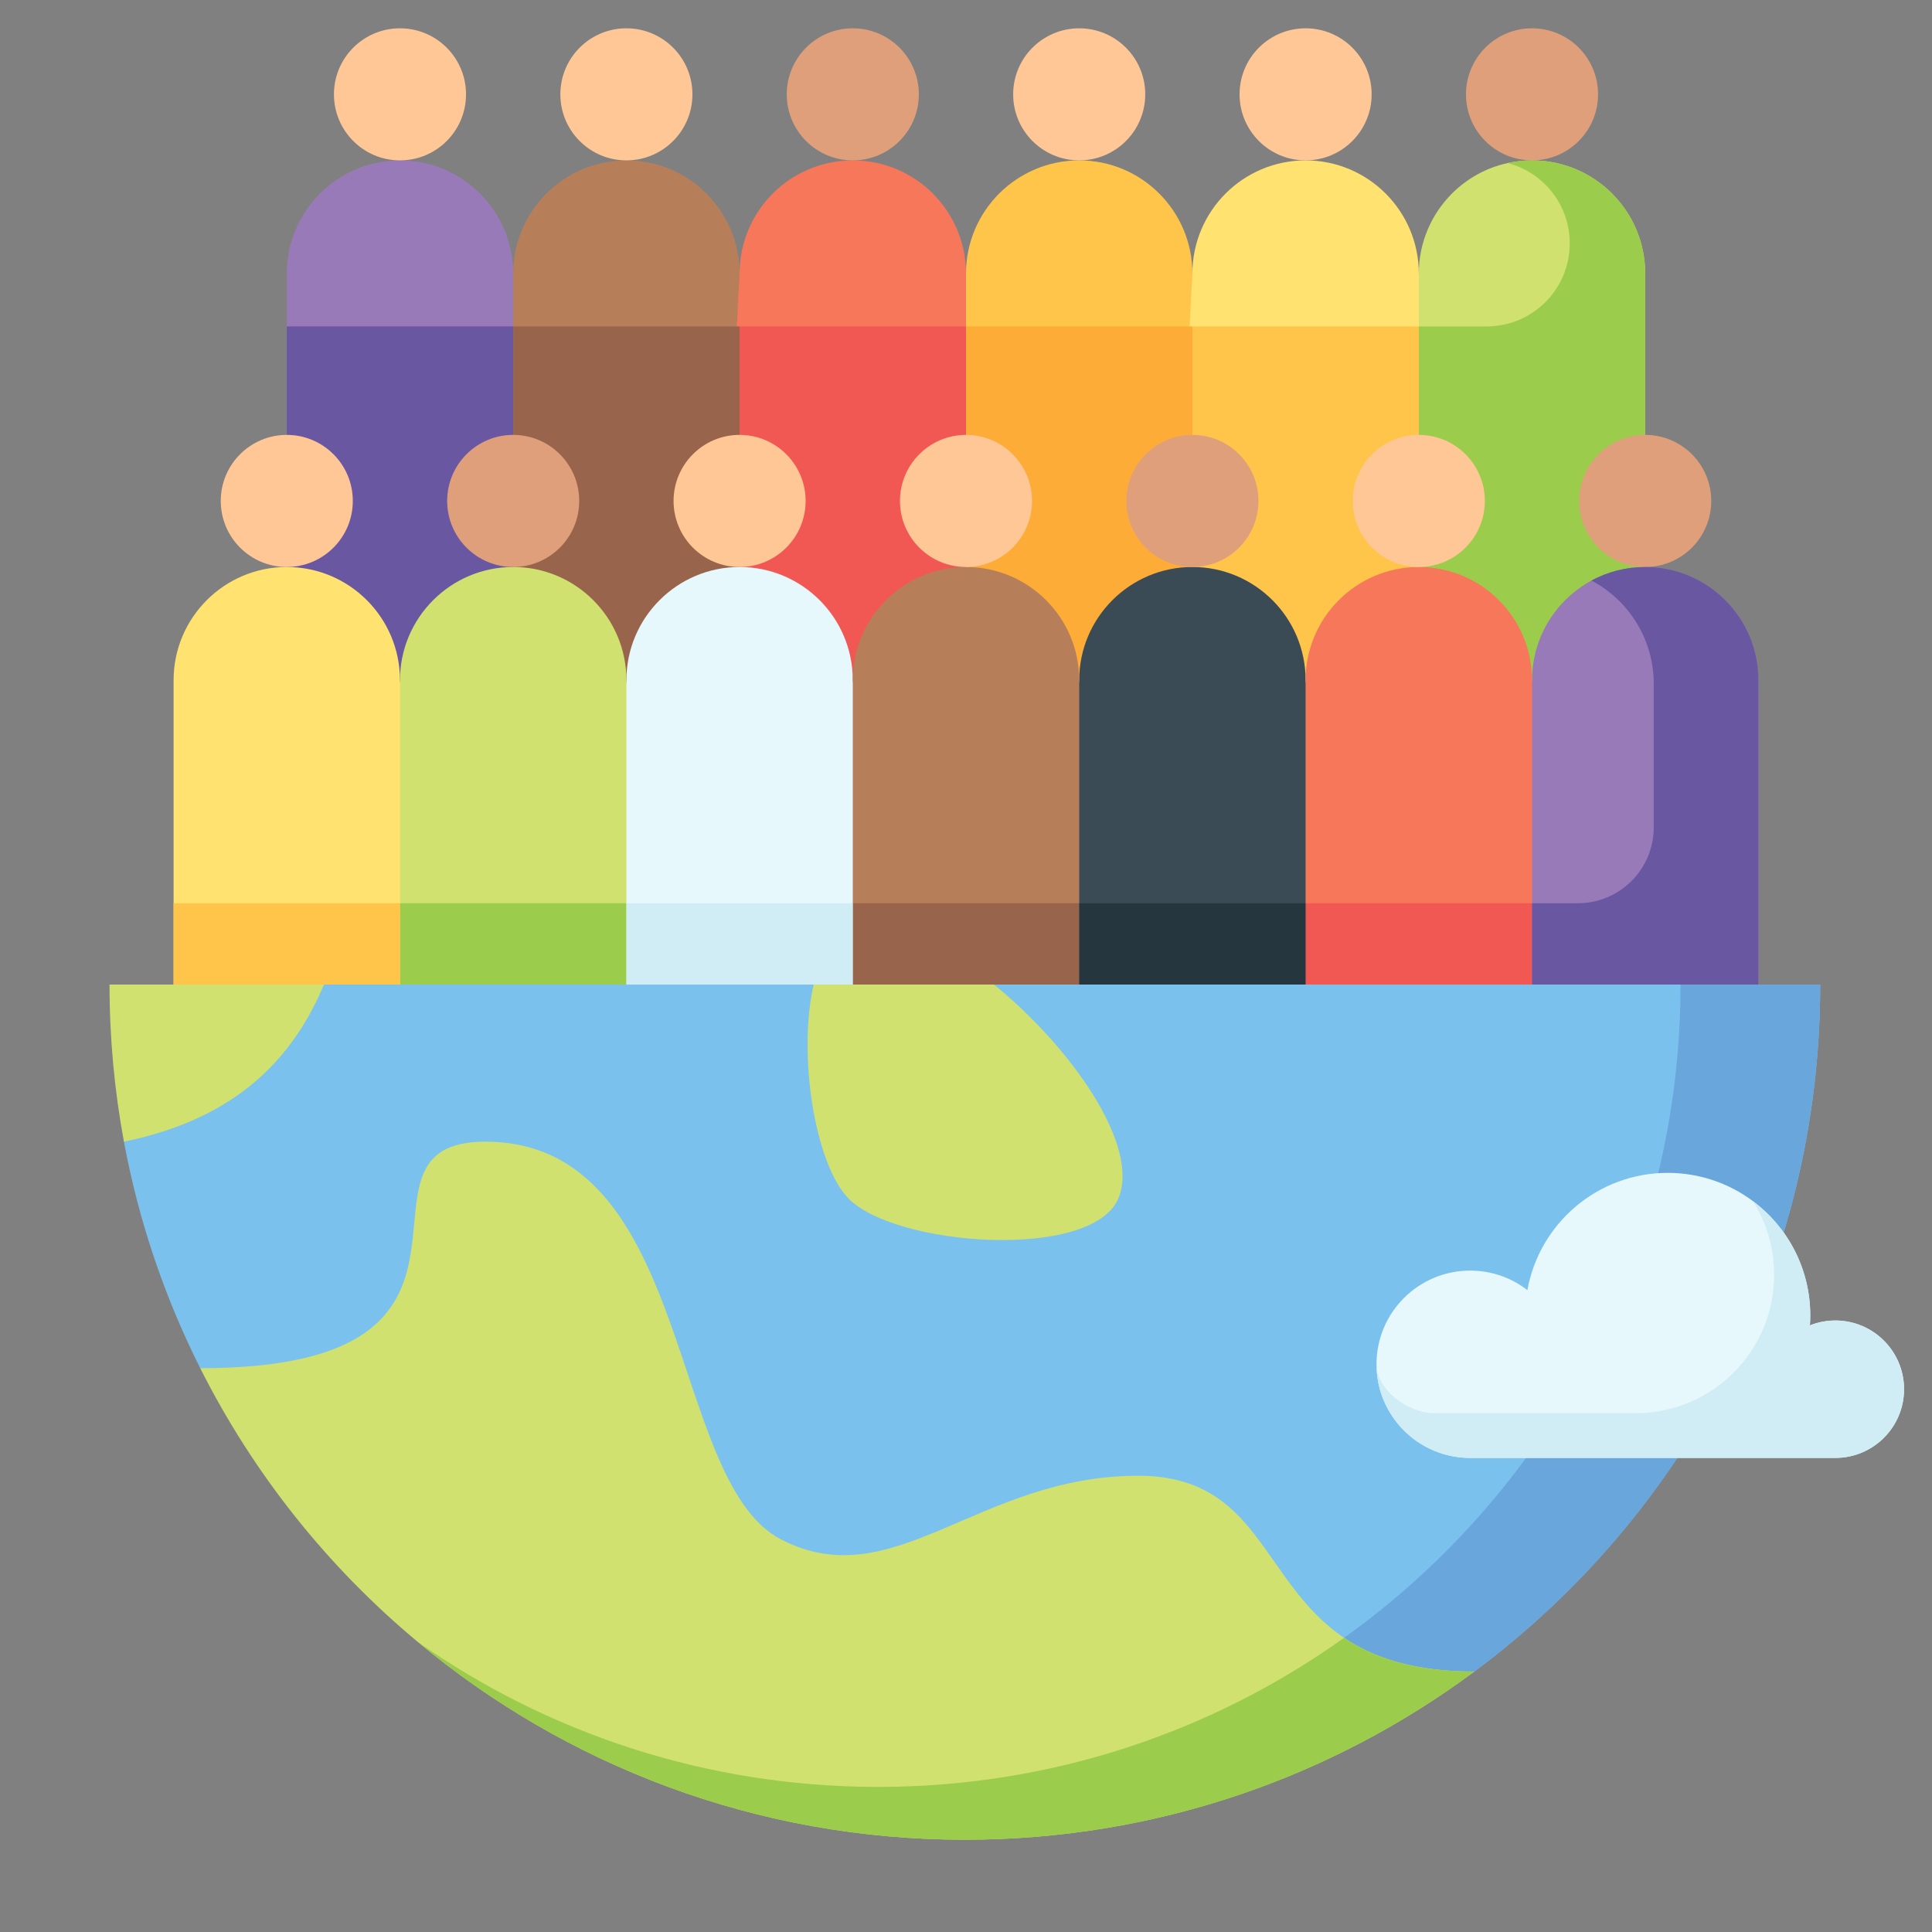 <svg width="80" height="80" viewBox="0 0 80 80" fill="none" xmlns="http://www.w3.org/2000/svg">
<rect x="0" y="0" width="80" height="80" fill="#808080" stroke="none"/>
<mask id="mask0_414_4856" style="mask-type:luminance" maskUnits="userSpaceOnUse" x="0" y="0" width="80" height="80">
<path d="M0 0H80V80H0V0Z" fill="white"/>
</mask>
<g mask="url(#mask0_414_4856)">
<path d="M21.25 11.33L22.812 40.77H11.875V11.33C11.875 10.034 12.4 8.863 13.248 8.014C14.097 7.166 15.269 6.641 16.562 6.641C19.152 6.641 21.25 8.741 21.25 11.33Z" fill="#997AB8"/>
<path d="M19.297 3.906C19.297 5.417 18.073 6.641 16.562 6.641C15.052 6.641 13.828 5.417 13.828 3.906C13.828 2.396 15.052 1.172 16.562 1.172C18.073 1.172 19.297 2.396 19.297 3.906Z" fill="#FFC796"/>
<path d="M30.625 11.33V40.77H21.25V11.33C21.25 10.034 21.775 8.863 22.623 8.014C23.472 7.166 24.644 6.641 25.938 6.641C28.527 6.641 30.625 8.741 30.625 11.33Z" fill="#B77E5A"/>
<path d="M28.672 3.906C28.672 5.417 27.448 6.641 25.938 6.641C24.427 6.641 23.203 5.417 23.203 3.906C23.203 2.396 24.427 1.172 25.938 1.172C27.448 1.172 28.672 2.396 28.672 3.906Z" fill="#FFC796"/>
<path d="M40 11.33L41.562 40.77H29.062L30.625 11.33C30.625 10.034 31.15 8.863 31.998 8.014C32.847 7.166 34.019 6.641 35.312 6.641C37.902 6.641 40 8.741 40 11.33Z" fill="#F7775B"/>
<path d="M38.047 3.906C38.047 5.417 36.823 6.641 35.312 6.641C33.802 6.641 32.578 5.417 32.578 3.906C32.578 2.396 33.802 1.172 35.312 1.172C36.823 1.172 38.047 2.396 38.047 3.906Z" fill="#DF9F7A"/>
<path d="M49.375 11.33V40.77H40V11.33C40 10.034 40.525 8.863 41.373 8.014C42.222 7.166 43.394 6.641 44.688 6.641C47.277 6.641 49.375 8.741 49.375 11.33Z" fill="#FFC54B"/>
<path d="M47.422 3.906C47.422 5.417 46.198 6.641 44.688 6.641C43.177 6.641 41.953 5.417 41.953 3.906C41.953 2.396 43.177 1.172 44.688 1.172C46.198 1.172 47.422 2.396 47.422 3.906Z" fill="#FFC796"/>
<path d="M58.75 11.33L60.312 40.77H47.812L49.375 11.33C49.375 10.034 49.9 8.863 50.748 8.014C51.597 7.166 52.769 6.641 54.062 6.641C56.652 6.641 58.75 8.741 58.75 11.33Z" fill="#FFE26F"/>
<path d="M56.797 3.906C56.797 5.417 55.573 6.641 54.062 6.641C52.552 6.641 51.328 5.417 51.328 3.906C51.328 2.396 52.552 1.172 54.062 1.172C55.573 1.172 56.797 2.396 56.797 3.906Z" fill="#FFC796"/>
<path d="M68.125 11.33V40.77H58.75V11.33C58.75 10.034 59.275 8.863 60.123 8.014C60.745 7.392 61.541 6.944 62.43 6.752C62.755 6.678 63.092 6.641 63.438 6.641C66.027 6.641 68.125 8.741 68.125 11.33Z" fill="#D1E16F"/>
<path d="M66.172 3.906C66.172 5.417 64.948 6.641 63.438 6.641C61.927 6.641 60.703 5.417 60.703 3.906C60.703 2.396 61.927 1.172 63.438 1.172C64.948 1.172 66.172 2.396 66.172 3.906Z" fill="#DF9F7A"/>
<path d="M11.875 13.516H21.25V40.77H11.875V13.516Z" fill="#6957A1"/>
<path d="M30.625 13.516H40V40.77H30.625V13.516Z" fill="#F25853"/>
<path d="M58.75 40.77H49.375V13.516H58.75V40.77Z" fill="#FFC54B"/>
<path d="M21.25 40.77H30.625V13.516H21.25V40.77Z" fill="#98654C"/>
<path d="M40 40.77H49.375V13.516H40V40.77Z" fill="#FEAC38"/>
<path d="M63.438 6.641C63.092 6.641 62.755 6.678 62.43 6.752C63.031 6.906 63.569 7.222 63.994 7.647C64.616 8.269 65 9.128 65 10.078C65 11.977 63.461 13.516 61.562 13.516H58.75V40.77H68.125V11.33C68.125 8.741 66.027 6.641 63.438 6.641Z" fill="#9CCC4B"/>
<path d="M72.812 28.166V42.37H61.875L63.438 28.166C63.438 26.872 63.962 25.7 64.811 24.852C65.131 24.531 65.498 24.256 65.9 24.039C66.562 23.681 67.32 23.478 68.125 23.478C70.714 23.478 72.812 25.576 72.812 28.166Z" fill="#997AB8"/>
<path d="M70.859 20.743C70.859 22.253 69.635 23.478 68.125 23.478C66.615 23.478 65.391 22.253 65.391 20.743C65.391 19.233 66.615 18.008 68.125 18.008C69.635 18.008 70.859 19.233 70.859 20.743Z" fill="#DF9F7A"/>
<path d="M35.312 28.166L36.875 42.37H24.375L25.938 28.166C25.938 26.872 26.462 25.7 27.311 24.852C28.159 24.003 29.331 23.478 30.625 23.478C33.214 23.478 35.312 25.576 35.312 28.166Z" fill="#E6F8FC"/>
<path d="M33.359 20.743C33.359 22.253 32.135 23.478 30.625 23.478C29.115 23.478 27.891 22.253 27.891 20.743C27.891 19.233 29.115 18.008 30.625 18.008C32.135 18.008 33.359 19.233 33.359 20.743Z" fill="#FFC796"/>
<path d="M16.562 28.166L18.125 42.37H7.188V28.166C7.188 26.872 7.713 25.7 8.561 24.852C9.409 24.003 10.581 23.478 11.875 23.478C14.464 23.478 16.562 25.576 16.562 28.166Z" fill="#FFE26F"/>
<path d="M14.609 20.743C14.609 22.253 13.385 23.478 11.875 23.478C10.365 23.478 9.141 22.253 9.141 20.743C9.141 19.233 10.365 18.008 11.875 18.008C13.385 18.008 14.609 19.233 14.609 20.743Z" fill="#FFC796"/>
<path d="M54.062 28.166L55.625 42.37H43.125L44.688 28.166C44.688 26.872 45.212 25.7 46.061 24.852C46.909 24.003 48.081 23.478 49.375 23.478C51.964 23.478 54.062 25.576 54.062 28.166Z" fill="#3A4B56"/>
<path d="M52.109 20.743C52.109 22.253 50.885 23.478 49.375 23.478C47.865 23.478 46.641 22.253 46.641 20.743C46.641 19.233 47.865 18.008 49.375 18.008C50.885 18.008 52.109 19.233 52.109 20.743Z" fill="#DF9F7A"/>
<path d="M25.938 28.166V42.37H16.562V28.166C16.562 26.872 17.087 25.7 17.936 24.852C18.784 24.003 19.956 23.478 21.25 23.478C23.839 23.478 25.938 25.576 25.938 28.166Z" fill="#D1E16F"/>
<path d="M23.984 20.743C23.984 22.253 22.76 23.478 21.25 23.478C19.74 23.478 18.516 22.253 18.516 20.743C18.516 19.233 19.74 18.008 21.25 18.008C22.76 18.008 23.984 19.233 23.984 20.743Z" fill="#DF9F7A"/>
<path d="M44.688 28.166V42.37H35.312V28.166C35.312 26.872 35.837 25.7 36.686 24.852C37.534 24.003 38.706 23.478 40 23.478C42.589 23.478 44.688 25.576 44.688 28.166Z" fill="#B77E5A"/>
<path d="M42.734 20.743C42.734 22.253 41.51 23.478 40 23.478C38.49 23.478 37.266 22.253 37.266 20.743C37.266 19.233 38.49 18.008 40 18.008C41.51 18.008 42.734 19.233 42.734 20.743Z" fill="#FFC796"/>
<path d="M63.438 28.166V42.37H54.062V28.166C54.062 26.872 54.587 25.7 55.436 24.852C56.284 24.003 57.456 23.478 58.75 23.478C61.339 23.478 63.438 25.576 63.438 28.166Z" fill="#F7775B"/>
<path d="M61.484 20.743C61.484 22.253 60.26 23.478 58.75 23.478C57.24 23.478 56.016 22.253 56.016 20.743C56.016 19.233 57.24 18.008 58.75 18.008C60.26 18.008 61.484 19.233 61.484 20.743Z" fill="#FFC796"/>
<path d="M16.562 37.401H25.938V42.37H16.562V37.401Z" fill="#9CCC4B"/>
<path d="M35.312 37.401H44.688V42.37H35.312V37.401Z" fill="#98654C"/>
<path d="M63.438 42.37H54.062V37.401H63.438V42.37Z" fill="#F25853"/>
<path d="M7.188 37.401H16.562V42.37H7.188V37.401Z" fill="#FFC54B"/>
<path d="M25.938 37.401H35.312V42.37H25.938V37.401Z" fill="#D0EDF5"/>
<path d="M44.688 37.401H54.062V42.37H44.688V37.401Z" fill="#26363F"/>
<path d="M72.812 28.166V42.37H63.438V37.401H65.334C67.072 37.401 68.478 35.994 68.478 34.258V28.319C68.478 26.462 67.433 24.85 65.9 24.039C66.562 23.681 67.32 23.478 68.125 23.478C70.714 23.478 72.812 25.576 72.812 28.166Z" fill="#6957A1"/>
<path d="M75.371 40.767C75.371 52.422 69.74 62.762 61.049 69.216L48.591 73.54L46.161 72.522L8.291 56.653C6.801 53.691 5.737 50.533 5.132 47.273L7.53 40.767H75.371Z" fill="#7AC2ED"/>
<path d="M75.371 40.767C75.371 52.422 69.739 62.762 61.049 69.216L48.591 73.54L46.161 72.522C59.727 68.341 69.588 55.703 69.588 40.767H75.371Z" fill="#68A6DC"/>
<path d="M13.415 40.767C12.168 43.725 9.898 46.3 5.132 47.273C4.74 45.164 4.535 42.989 4.535 40.767H13.415Z" fill="#D1E16F"/>
<path d="M61.048 69.215C55.156 73.59 47.856 76.179 39.952 76.179C31.331 76.179 23.431 73.101 17.291 67.982C13.546 64.863 10.483 61.007 8.291 56.654C22.245 56.654 13.62 47.274 20.09 47.274C28.735 47.274 27.62 61.307 32.342 63.745C37.007 66.154 40.492 61.107 47.125 61.107C52.163 61.107 52.218 65.498 55.654 67.818C56.888 68.649 58.557 69.215 61.048 69.215Z" fill="#D1E16F"/>
<path d="M55.655 67.818C56.888 68.649 58.557 69.215 61.049 69.215C55.157 73.59 47.857 76.179 39.952 76.179C31.332 76.179 23.432 73.101 17.292 67.982C22.688 71.77 29.263 73.992 36.358 73.992C43.553 73.992 50.215 71.704 55.655 67.818Z" fill="#9CCC4B"/>
<path d="M78.843 57.525C78.843 59.095 77.568 60.369 75.998 60.369H60.877C58.734 60.369 56.998 58.632 56.998 56.49C56.998 54.35 58.734 52.613 60.877 52.613C61.769 52.613 62.591 52.914 63.246 53.421C63.741 50.661 66.154 48.566 69.056 48.566C70.327 48.564 71.564 48.974 72.583 49.734C74.024 50.81 74.959 52.53 74.959 54.468C74.959 54.606 74.954 54.744 74.945 54.88C75.28 54.747 75.637 54.679 75.998 54.679C77.568 54.679 78.843 55.953 78.843 57.525Z" fill="#E6F8FC"/>
<path d="M78.843 57.525C78.843 59.095 77.568 60.369 75.998 60.369H60.877C58.734 60.369 56.998 58.632 56.998 56.49C56.998 57.555 58.315 58.514 59.378 58.514H67.792C70.93 58.484 73.463 55.93 73.463 52.786C73.463 51.664 73.141 50.617 72.583 49.734C74.024 50.81 74.959 52.53 74.959 54.468C74.959 54.606 74.954 54.744 74.945 54.88C75.28 54.747 75.637 54.679 75.998 54.679C77.568 54.679 78.843 55.953 78.843 57.525Z" fill="#D0EDF5"/>
<path d="M41.158 40.767C44.387 43.396 47.241 47.487 46.299 49.643C45.183 52.198 37.122 51.615 35.151 49.643C33.735 48.225 33.025 43.634 33.693 40.767L41.158 40.767Z" fill="#D1E16F"/>
</g>
</svg>
